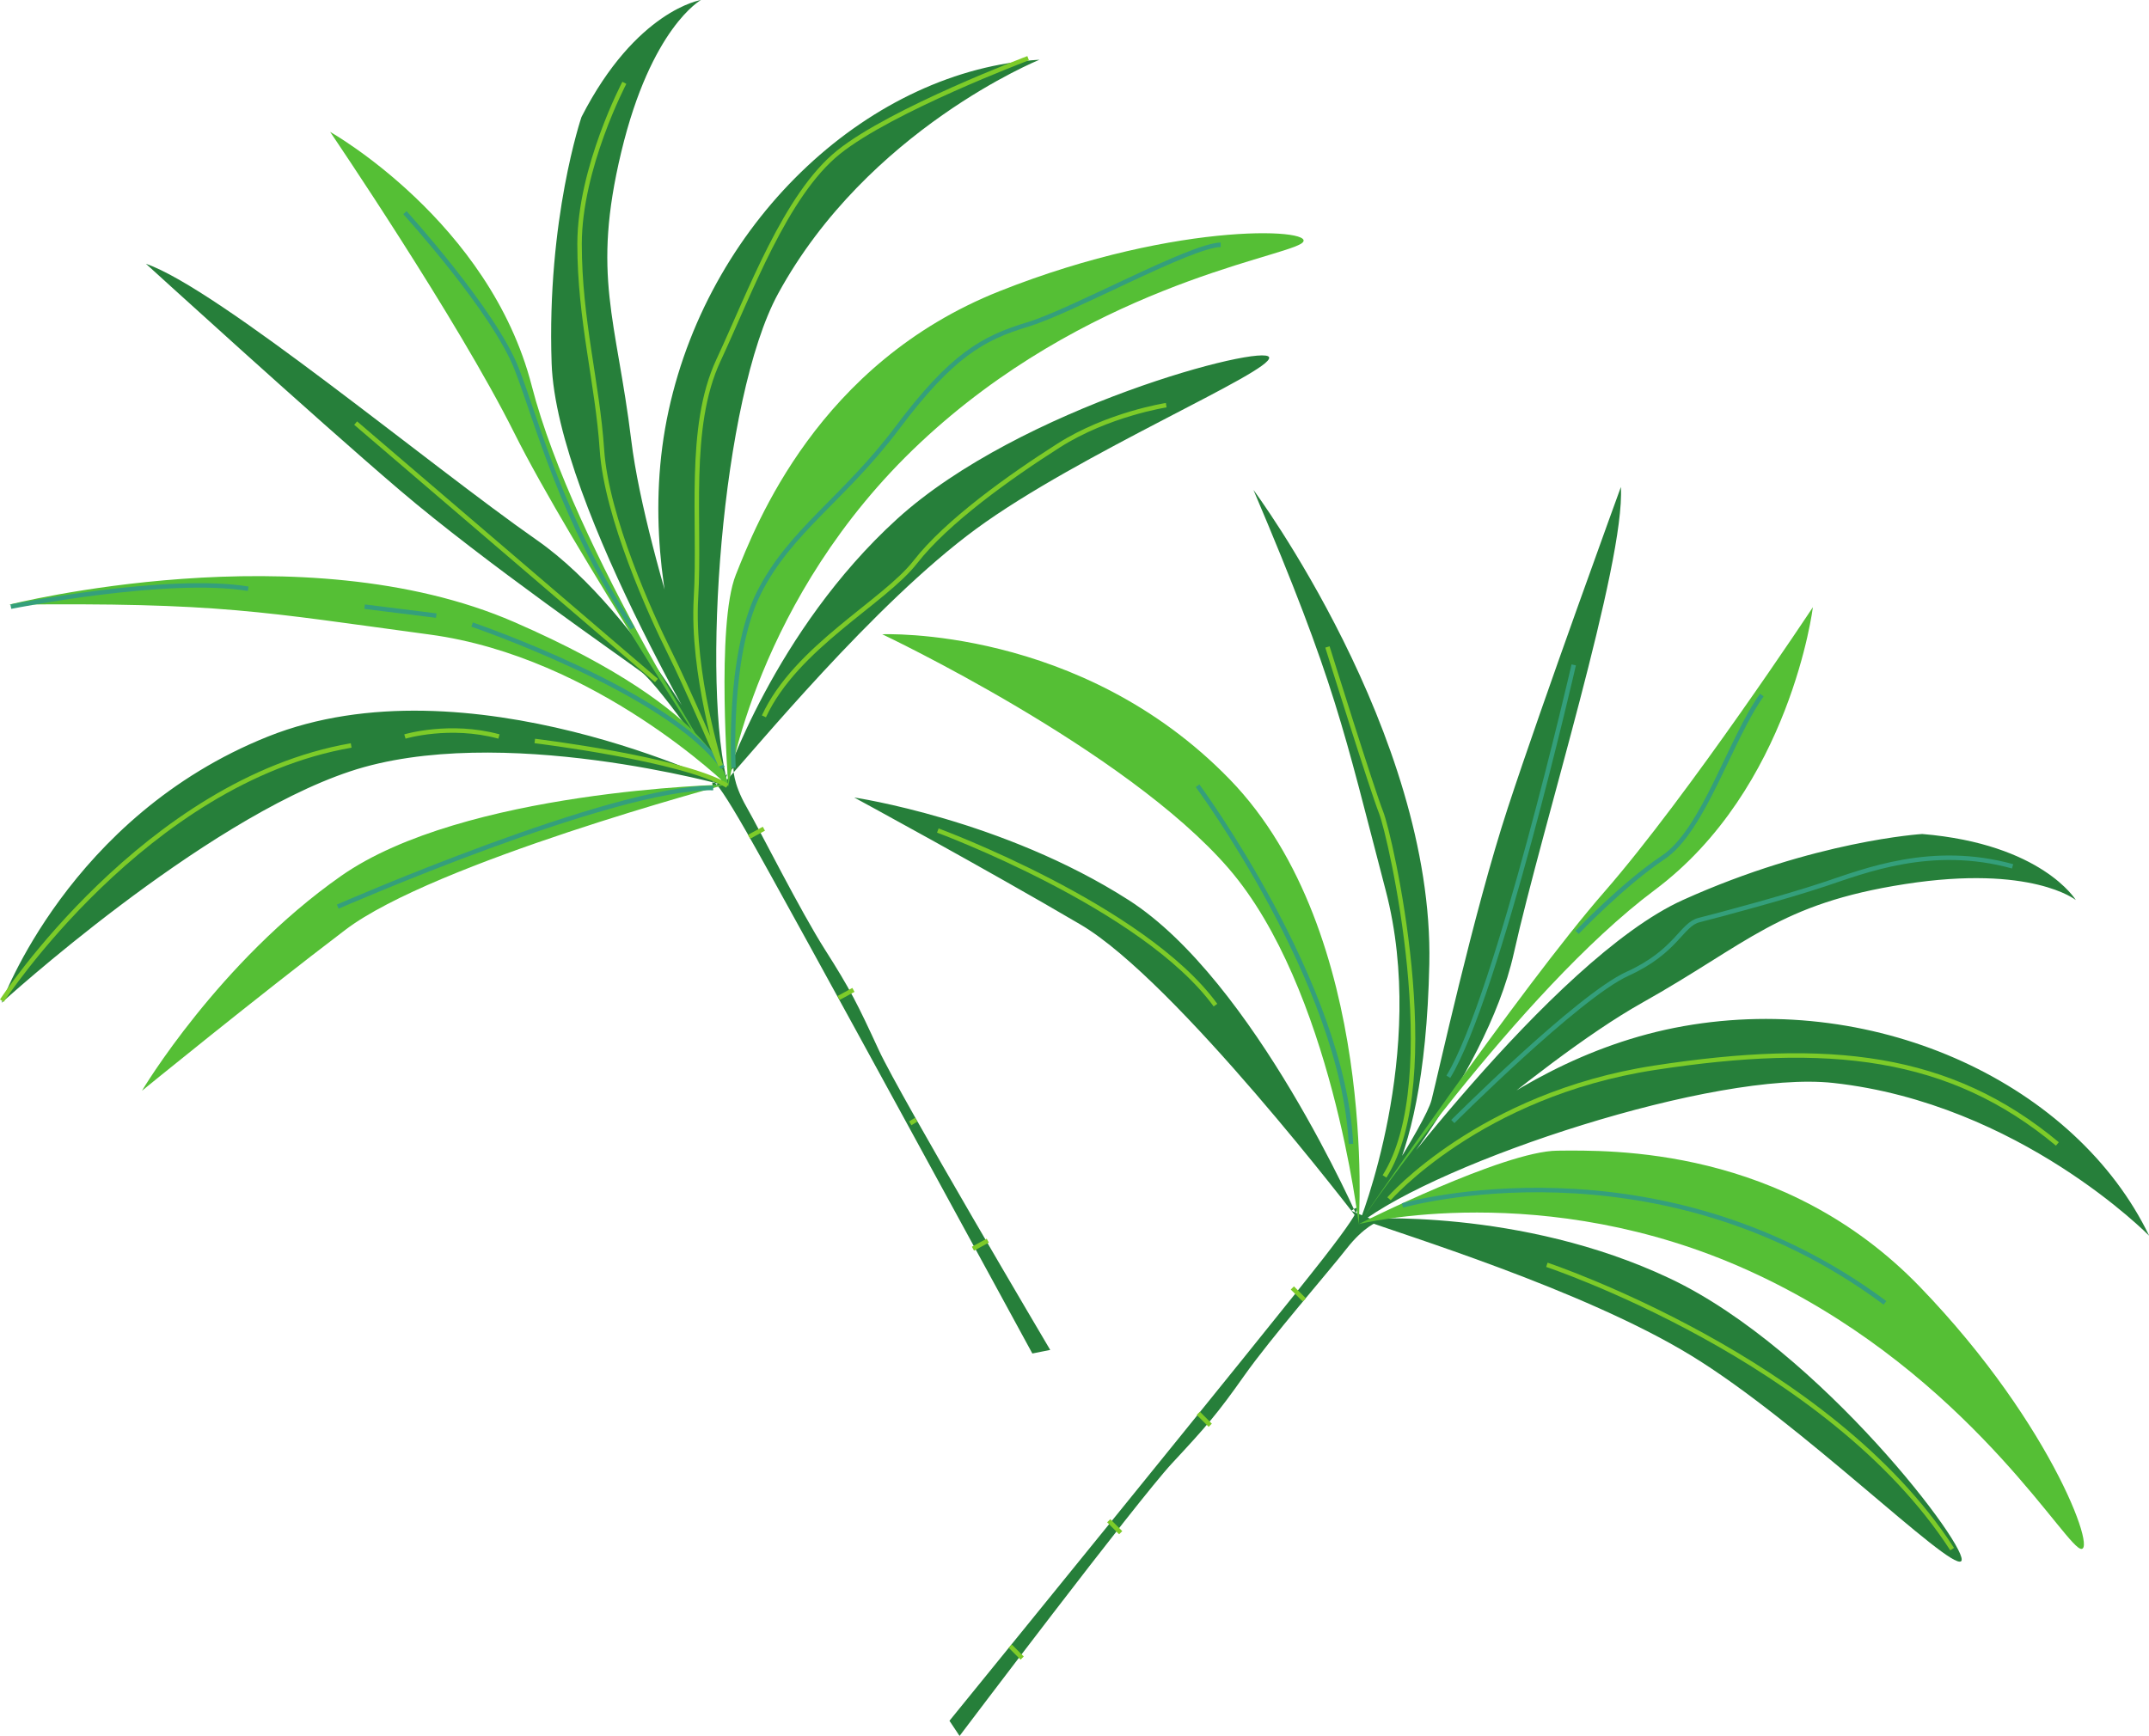 <?xml version="1.0" encoding="UTF-8"?><svg xmlns="http://www.w3.org/2000/svg" xmlns:xlink="http://www.w3.org/1999/xlink" height="400.3" preserveAspectRatio="xMidYMid meet" version="1.0" viewBox="0.0 0.0 495.4 400.3" width="495.4" zoomAndPan="magnify"><defs><clipPath id="a"><path d="M 0 0 L 495.441 0 L 495.441 400.27 L 0 400.27 Z M 0 0"/></clipPath></defs><g><g clip-path="url(#a)" id="change1_1"><path d="M 311.523 279.191 C 311.523 279.191 317.293 274.445 305.051 290.156 C 292.809 305.867 218.875 396.773 218.875 396.773 L 221.203 400.27 C 221.203 400.27 262.141 346.062 270.164 337.426 C 278.191 328.789 280.609 326.016 286.801 317.238 C 292.988 308.465 306.305 293.203 310.383 287.969 C 314.465 282.73 317.613 281.734 317.613 281.734 Z M 443.121 192.301 C 443.121 192.301 418.309 193.809 387.961 207.516 C 357.613 221.219 313.215 282.258 313.215 282.258 C 313.215 282.258 353.785 245.121 378.484 231.258 C 403.184 217.391 410.027 208.375 439.18 203.844 C 468.332 199.312 478.531 207.527 478.531 207.527 C 478.531 207.527 470.738 194.602 443.121 192.301 Z M 373.656 112.285 C 373.656 112.285 355.574 161.891 347.594 186.258 C 339.617 210.625 331.438 248.102 330 253.656 C 328.559 259.207 313.215 282.258 313.215 282.258 C 313.215 282.258 342.426 249.172 348.973 219.809 C 355.52 190.445 374.672 129.855 373.656 112.285 Z M 319.43 205.273 C 329.258 242.793 313.215 282.258 313.215 282.258 C 313.215 282.258 328.387 275.406 329.496 222.227 C 330.602 169.047 288.953 112.961 288.953 112.961 C 308.016 157.855 309.598 167.75 319.43 205.273 Z M 260.176 207.531 C 231.113 188.922 196.918 183.887 196.918 183.887 C 196.918 183.887 226.996 200.195 249.086 213.18 C 271.176 226.164 313.332 281.504 313.332 281.504 C 313.332 281.504 289.234 226.137 260.176 207.531 Z M 495.441 284.941 C 478.715 250.254 433.227 228.617 388.125 236.602 C 343.02 244.582 313.215 282.258 313.215 282.258 C 332.047 267.699 395.367 246.703 422.66 249.707 C 465.539 254.426 495.441 284.941 495.441 284.941 Z M 389.828 312.543 C 414.918 327.852 449.43 362.098 452.082 359.988 C 454.738 357.875 419.613 311.207 385 294.809 C 350.383 278.41 313.594 281.066 313.594 281.066 C 322.848 284.535 364.742 297.227 389.828 312.543 Z M 164.422 181.707 C 164.422 181.707 162.227 174.57 172.109 191.863 C 181.988 209.156 237.984 312.086 237.984 312.086 L 242.102 311.262 C 242.102 311.262 207.516 252.797 202.574 242.094 C 197.637 231.391 195.988 228.094 190.223 219.035 C 184.461 209.98 175.402 191.863 172.109 186.098 C 168.812 180.336 169.09 177.039 169.09 177.039 Z M 134.051 26.965 C 134.051 26.965 126.02 50.492 127.164 83.77 C 128.312 117.047 167.902 181.312 167.902 181.312 C 167.902 181.312 148.969 129.672 145.527 101.555 C 142.086 73.441 136.348 63.688 143.23 35 C 150.117 6.312 161.594 0 161.594 0 C 161.594 0 146.676 2.293 134.051 26.965 Z M 33.641 60.82 C 33.641 60.82 72.656 96.395 92.168 113.031 C 111.676 129.672 143.23 151.477 147.82 154.918 C 152.41 158.359 167.902 181.312 167.902 181.312 C 167.902 181.312 148.395 141.719 123.723 124.508 C 99.051 107.293 50.281 66.555 33.641 60.82 Z M 80.691 177.867 C 115.117 166.395 167.902 181.312 167.902 181.312 C 167.902 181.312 107.656 151.477 61.758 169.836 C 15.855 188.195 0.363 231.227 0.363 231.227 C 0.363 231.227 46.266 189.344 80.691 177.867 Z M 239.625 13.77 C 201.184 16.066 163.887 49.918 154.133 94.672 C 144.379 139.426 167.902 181.312 167.902 181.312 C 161.594 158.359 166.23 91.809 179.379 67.703 C 200.035 29.836 239.625 13.77 239.625 13.77 Z M 166.945 180.508 C 166.945 180.508 178.465 145.469 206.785 119.68 C 235.109 93.891 291.621 79.137 292.566 82.395 C 293.512 85.648 248.723 104.562 225.023 121.949 C 201.328 139.336 173.672 173.266 166.945 180.508" fill="#267f3a"/></g><g id="change2_1"><path d="M 417.918 140.004 C 417.918 140.004 389.23 183.422 369.832 205.656 C 350.43 227.895 313.215 282.258 313.215 282.258 C 313.215 282.258 350.117 228.641 381.441 205.23 C 412.762 181.82 417.918 140.004 417.918 140.004 Z M 283.262 200.277 C 306.957 227.762 313.215 282.258 313.215 282.258 C 313.215 282.258 317.922 215.195 283.496 179.715 C 249.074 144.23 203.383 146.25 203.383 146.25 C 203.383 146.25 259.566 172.797 283.262 200.277 Z M 313.215 282.258 C 313.215 282.258 355.949 271.527 403.246 293.039 C 450.539 314.551 473.695 352.801 479.059 356.801 C 484.426 360.801 473.902 329.145 442.594 296.723 C 411.289 264.305 371.34 265.207 358.98 265.32 C 346.625 265.434 313.215 282.258 313.215 282.258 Z M 76.102 30.41 C 76.102 30.41 105.363 73.441 118.559 99.836 C 131.758 126.227 167.902 181.312 167.902 181.312 C 167.902 181.312 132.328 126.801 122.574 88.934 C 112.82 51.066 76.102 30.41 76.102 30.41 Z M 99.051 146.312 C 137.492 151.477 167.902 181.312 167.902 181.312 C 167.902 181.312 167.328 164.672 118.559 143.441 C 69.789 122.211 2.086 139.426 2.086 139.426 C 50.855 138.852 60.609 141.145 99.051 146.312 Z M 78.625 201.977 C 50.371 221.789 32.723 251.508 32.723 251.508 C 32.723 251.508 59.234 229.879 79.637 214.383 C 100.039 198.883 167.25 180.914 167.25 180.914 C 167.25 180.914 106.879 182.168 78.625 201.977 Z M 169.625 132.539 C 174.215 121.062 188.559 83.77 230.445 67.129 C 272.328 50.492 305.609 52.785 299.871 56.23 C 294.133 59.672 249.953 66.555 212.086 102.129 C 174.215 137.703 167.902 181.312 167.902 181.312 C 167.902 181.312 165.035 144.016 169.625 132.539" fill="#55bf35"/></g><path d="M 1666.406 2232.231 C 1542.539 2407.739 1088.281 2562.583 1088.281 2562.583 M 840.508 2603.872 L 1005.703 2583.247 M 572.109 2645.161 C 386.289 2676.137 24.961 2603.872 24.961 2603.872 M 1644.219 2185.63 C 1415.586 2190.63 778.594 1912.192 778.594 1912.192 M 1458.203 2553.989 C 1291.328 2813.794 1243.125 3016.802 1191.523 3151.02 C 1139.922 3285.239 933.438 3512.348 933.438 3512.348 M 2814.023 3438.364 C 2743.477 3436.645 2471.641 3285.239 2368.398 3254.262 C 2265.156 3223.286 2192.891 3181.997 2069.023 3016.802 C 1945.117 2851.645 1821.25 2779.38 1748.984 2634.848 C 1676.719 2490.317 1690.898 2232.309 1690.898 2232.309 M 3114.258 1365.044 C 3096.211 1736.723 2760.703 2190.942 2760.703 2190.942 M 3338.828 1519.927 C 3452.344 1705.747 3627.852 2469.653 3627.852 2469.653 M 3635.586 1852.856 C 3635.586 1852.856 3741.406 1963.833 3834.336 2025.786 C 3927.227 2087.7 3989.18 2299.341 4061.445 2400.005 M 4639.57 2005.122 C 4453.75 2056.723 4298.867 1994.809 4205.977 1963.833 C 4113.047 1932.856 3958.203 1891.567 3916.914 1881.255 C 3875.625 1870.903 3865.312 1808.989 3751.758 1757.348 C 3638.164 1705.747 3349.141 1416.684 3349.141 1416.684 M 3233.008 1223.13 C 3233.008 1223.13 3818.867 1390.864 4345.352 998.598" fill="none" stroke="#349f7b" stroke-miterlimit="10" stroke-width="10.323" transform="matrix(.1 0 0 -.1 0 400.27)"/><path d="M 2555.938 496.177 L 2583.477 468.637 M 2762.422 743.95 L 2789.922 716.411 M 2328.828 207.114 L 2356.367 179.575 M 2098.359 1412.544 L 2111.914 1420.825 M 1726.719 2073.247 L 1760.938 2091.841 M 1933.203 1701.606 L 1967.383 1720.2 M 2242.891 1123.481 L 2277.109 1142.075 M 2979.219 1032.973 L 3006.758 1005.473 M 2688.438 3068.442 C 2688.438 3068.442 2554.219 3047.778 2440.664 2975.512 C 2327.109 2903.247 2182.578 2800.005 2110.312 2707.114 C 2038.047 2614.184 1835.039 2510.981 1761.016 2350.942 M 2801.992 1685.083 C 2636.797 1912.192 2161.914 2087.7 2161.914 2087.7 M 3191.719 1290.2 C 3333.633 1514.77 3204.609 2077.387 3183.945 2128.989 C 3163.32 2180.63 3060.078 2510.981 3060.078 2510.981 M 4500.195 430.786 C 4216.289 869.536 3565.938 1086.333 3565.938 1086.333 M 4742.773 1365.044 C 4495.039 1571.528 4216.289 1602.505 3813.672 1540.552 C 3411.055 1478.638 3202.031 1238.598 3202.031 1238.598 M 1513.281 2433.559 L 819.883 3027.153 M 1439.297 3811.723 C 1439.297 3811.723 1336.055 3615.591 1336.055 3440.083 C 1336.055 3264.575 1377.344 3120.044 1387.656 2965.2 C 1398.008 2810.356 1501.211 2583.247 1542.539 2500.63 C 1583.828 2418.052 1661.25 2237.387 1661.25 2237.387 C 1661.25 2237.387 1594.141 2449.028 1604.453 2624.536 C 1614.766 2800.005 1583.828 3016.802 1656.094 3171.684 C 1728.359 3326.528 1810.938 3553.637 1933.086 3651.723 C 2055.234 3749.809 2370.117 3868.52 2370.117 3868.52 M 1676.719 2190.942 C 1573.477 2252.895 1232.812 2294.184 1232.812 2294.184 M 1150.234 2304.497 C 1036.68 2335.473 933.438 2304.497 933.438 2304.497 M 4.336 1695.395 C 4.336 1695.395 334.688 2201.255 809.57 2283.833" fill="none" stroke="#7dcb29" stroke-miterlimit="10" stroke-width="10.323" transform="matrix(.1 0 0 -.1 0 400.27)"/></g></svg>